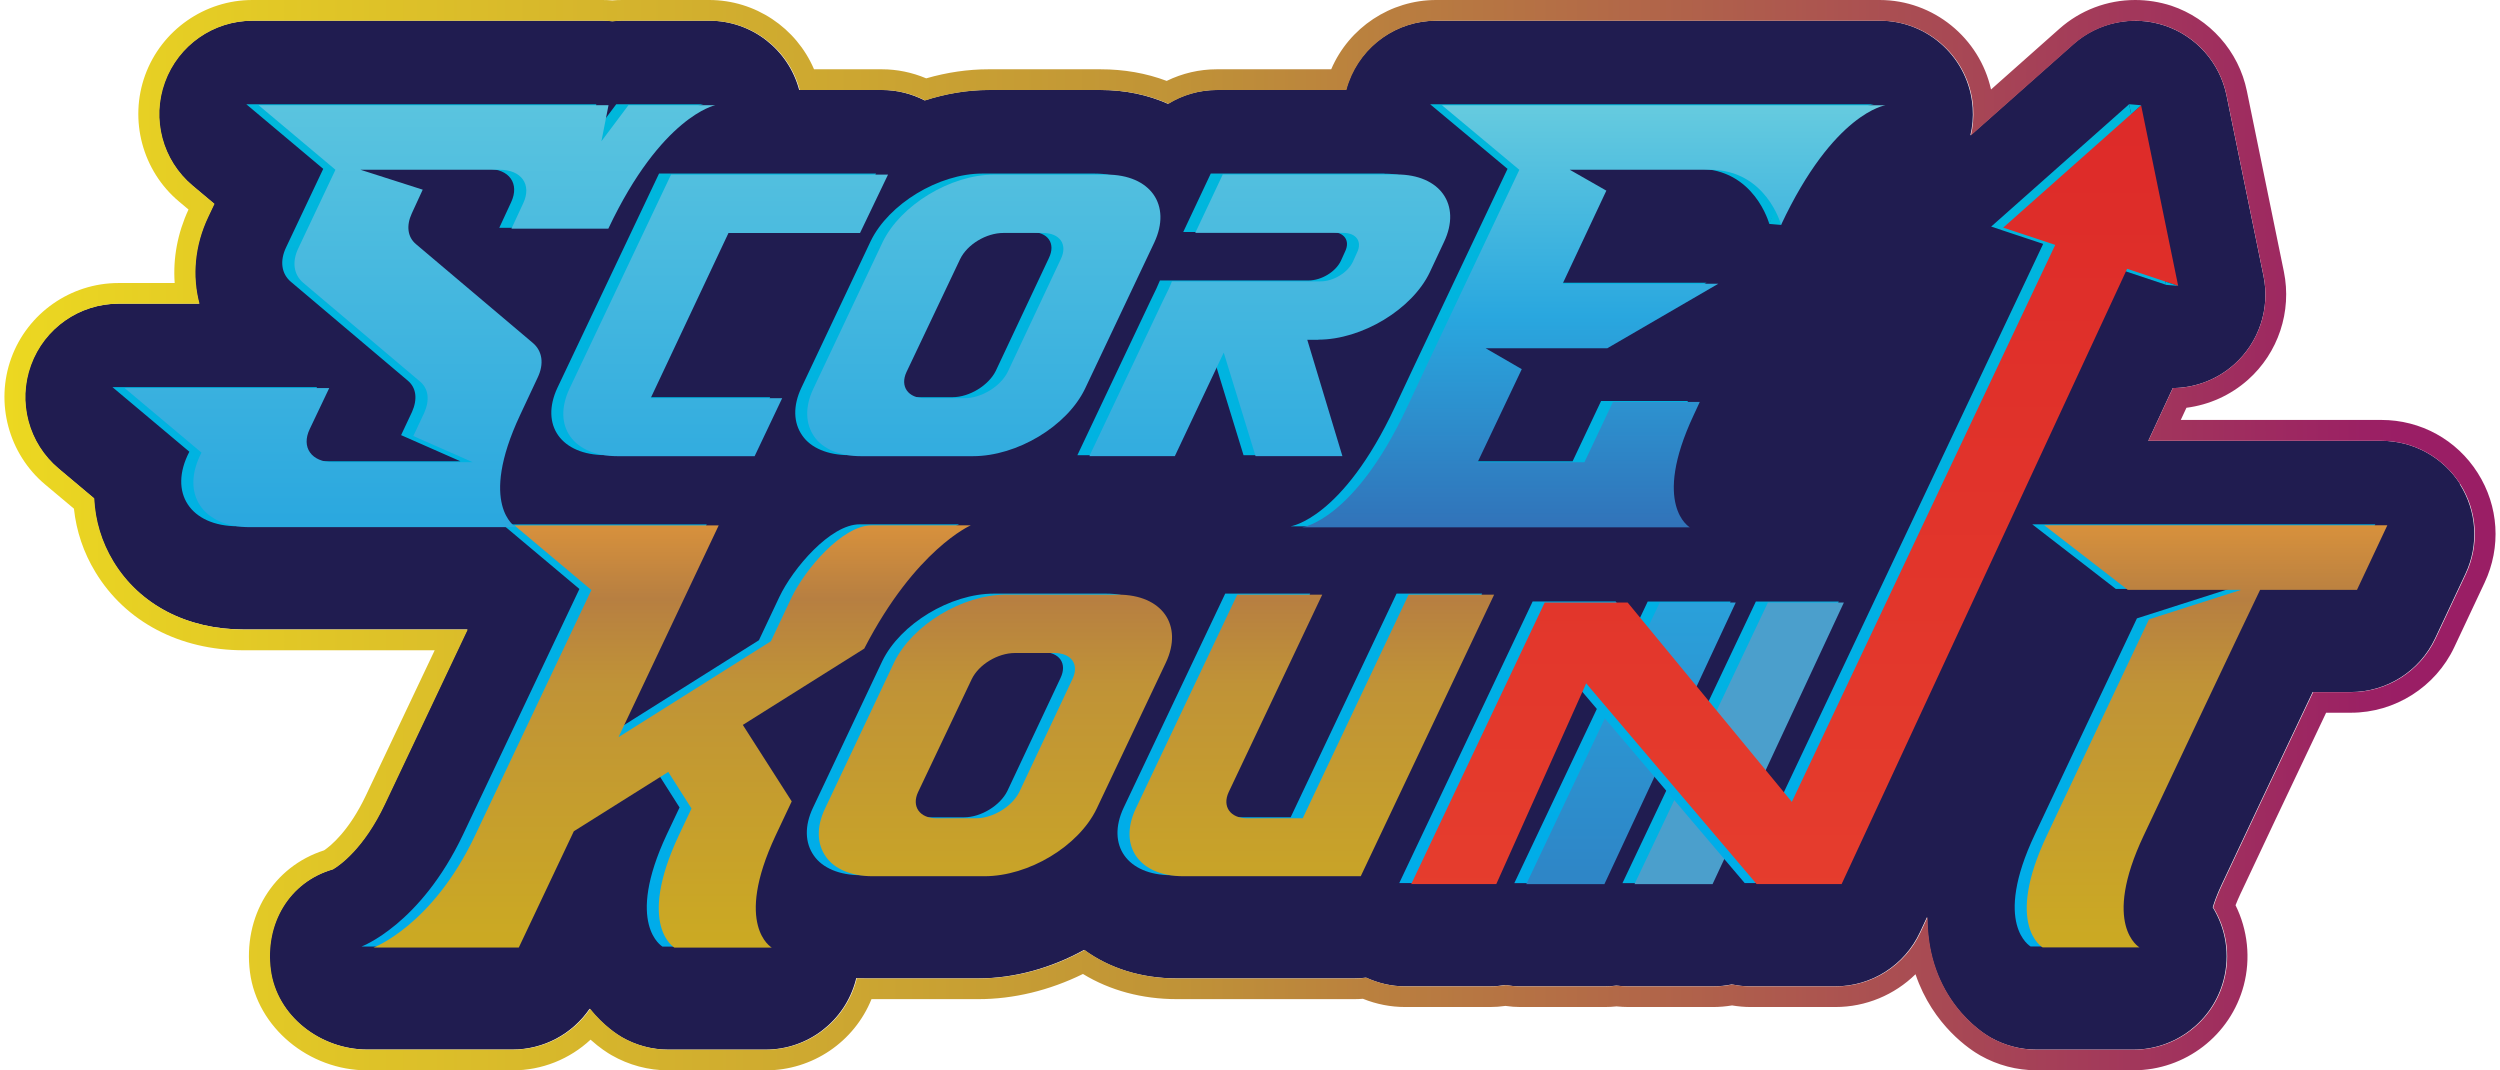 <svg width="334" height="143" viewBox="0 0 334 143" fill="none" xmlns="http://www.w3.org/2000/svg">
<path d="M328.684 64.686C326.393 61.084 322.42 58.894 318.152 58.894H287.01L290.28 51.845C293.255 51.827 296.174 50.736 298.465 48.704C301.8 45.748 303.297 41.239 302.401 36.87L297.458 12.739C296.562 8.379 293.412 4.822 289.181 3.409C284.959 2.004 280.293 2.956 276.968 5.912L263.24 18.088C263.517 16.906 263.637 15.659 263.544 14.384C263.092 7.843 257.66 2.762 251.1 2.762H191.855C186.608 2.762 181.915 6.051 180.132 10.984C180.011 11.326 179.901 11.677 179.808 12.019H162.551C160.205 12.019 157.95 12.684 156.029 13.866C153.34 12.665 150.292 12.019 147.012 12.019H132.037C129.182 12.019 126.3 12.518 123.519 13.414C121.782 12.518 119.842 12.019 117.819 12.019H106.77C105.338 6.642 100.46 2.762 94.733 2.762H83.12C82.677 2.762 82.224 2.79 81.79 2.836C81.346 2.79 80.903 2.762 80.459 2.762H33.704C28.466 2.762 23.782 6.042 21.981 10.966C20.189 15.89 21.667 21.414 25.676 24.786L28.586 27.225L27.764 28.962C25.944 32.777 25.593 36.861 26.581 40.565H15.809C10.571 40.565 5.888 43.845 4.086 48.769C2.294 53.693 3.772 59.217 7.781 62.589L12.521 66.571C12.668 69.537 13.518 72.4 15.089 74.996C18.59 80.78 24.946 84.096 32.54 84.096H62.417L51.359 107.441C48.55 113.363 45.354 115.59 44.439 116.135C38.563 117.834 35.321 123.424 36.115 129.539C36.928 135.748 42.785 140.219 49.049 140.219H68.459C72.625 140.219 76.468 138.14 78.769 134.768C80.626 137.078 82.519 138.26 83.046 138.565C84.94 139.655 87.083 140.228 89.263 140.228H102.271C107.934 140.228 112.886 136.413 114.327 130.944C114.355 130.851 114.364 130.768 114.382 130.676C114.826 130.703 115.269 130.713 115.722 130.713H130.697C135.557 130.713 140.481 129.308 144.832 126.906C148.195 129.364 152.463 130.713 157.211 130.713H180.935C181.462 130.713 181.979 130.676 182.497 130.611C184.104 131.35 185.869 131.775 187.698 131.775H199.052C199.745 131.775 200.428 131.71 201.103 131.6C201.749 131.701 202.405 131.775 203.07 131.775H214.424C214.942 131.775 215.45 131.738 215.949 131.673C216.466 131.738 216.992 131.775 217.519 131.775H228.873C229.723 131.775 230.554 131.683 231.367 131.516C232.171 131.683 233.003 131.775 233.834 131.775H245.188C250.047 131.775 254.454 128.957 256.505 124.551L257.456 122.509C257.429 133.355 264.773 137.965 265.9 138.602C267.776 139.665 269.9 140.228 272.062 140.228H285.005C290.668 140.228 295.62 136.413 297.061 130.944C297.957 127.553 297.366 124.052 295.62 121.216C295.832 120.504 296.193 119.488 296.839 118.121C296.849 118.093 296.867 118.065 296.876 118.038C298.086 115.433 304.72 101.409 308.969 92.457H314.041C318.873 92.457 323.27 89.667 325.321 85.297L329.377 76.668C331.197 72.807 330.91 68.28 328.619 64.677L328.684 64.686Z" fill="#201C50"/>
<path d="M285.253 2.772C286.574 2.772 287.905 2.984 289.189 3.409C293.42 4.813 296.57 8.37 297.466 12.74L302.409 36.87C303.305 41.24 301.799 45.748 298.473 48.704C296.182 50.737 293.263 51.827 290.288 51.846L287.018 58.894H318.16C322.428 58.894 326.401 61.075 328.692 64.687C330.983 68.29 331.26 72.817 329.449 76.678L325.394 85.307C323.334 89.676 318.936 92.466 314.114 92.466H309.042C304.783 101.418 298.15 115.442 296.949 118.047C296.94 118.075 296.921 118.103 296.912 118.13C296.265 119.498 295.896 120.514 295.693 121.225C297.439 124.061 298.03 127.563 297.134 130.953C295.693 136.422 290.741 140.238 285.078 140.238H272.135C269.973 140.238 267.858 139.674 265.973 138.612C264.846 137.974 257.501 133.364 257.529 122.519L256.577 124.56C254.536 128.967 250.12 131.785 245.261 131.785H233.907C233.066 131.785 232.244 131.692 231.44 131.526C230.627 131.692 229.796 131.785 228.946 131.785H217.592C217.065 131.785 216.539 131.748 216.021 131.683C215.522 131.748 215.014 131.785 214.497 131.785H203.143C202.478 131.785 201.822 131.711 201.175 131.609C200.501 131.72 199.817 131.785 199.124 131.785H187.77C185.941 131.785 184.177 131.36 182.569 130.621C182.052 130.685 181.535 130.722 181.008 130.722H157.284C152.535 130.722 148.267 129.373 144.905 126.916C140.553 129.318 135.629 130.722 130.77 130.722H115.795C115.342 130.722 114.899 130.713 114.455 130.685C114.437 130.778 114.418 130.861 114.4 130.953C112.959 136.422 108.007 140.238 102.344 140.238H89.336C87.156 140.238 85.013 139.665 83.119 138.575C82.592 138.27 80.698 137.087 78.841 134.778C76.541 138.159 72.698 140.229 68.531 140.229H49.122C42.858 140.229 36.992 135.766 36.188 129.549C35.394 123.433 38.627 117.844 44.512 116.144C45.426 115.599 48.632 113.373 51.431 107.451L62.489 84.106H32.613C25.028 84.106 18.663 80.789 15.162 75.006C13.591 72.41 12.732 69.546 12.593 66.581L7.854 62.599C3.835 59.227 2.357 53.702 4.159 48.778C5.951 43.854 10.635 40.575 15.882 40.575H26.654C25.666 36.87 26.017 32.787 27.837 28.971L28.659 27.235L25.749 24.796C21.73 21.424 20.252 15.899 22.053 10.975C23.846 6.051 28.529 2.772 33.777 2.772H80.532C80.975 2.772 81.419 2.799 81.862 2.845C82.306 2.799 82.749 2.772 83.193 2.772H94.805C100.533 2.772 105.42 6.652 106.843 12.028H117.892C119.906 12.028 121.846 12.527 123.592 13.423C126.373 12.527 129.246 12.028 132.11 12.028H147.085C150.364 12.028 153.422 12.675 156.101 13.876C158.023 12.694 160.277 12.028 162.624 12.028H179.881C179.973 11.677 180.075 11.335 180.204 10.994C181.996 6.06 186.68 2.772 191.928 2.772H251.173C257.732 2.772 263.164 7.853 263.617 14.393C263.7 15.668 263.589 16.906 263.312 18.098L277.04 5.922C279.359 3.871 282.315 2.781 285.318 2.781M285.253 0C281.521 0 277.927 1.367 275.137 3.843L266.001 11.954C264.476 5.09 258.324 0 251.118 0H191.872C185.766 0 180.232 3.686 177.848 9.257H162.559C160.231 9.257 157.949 9.793 155.871 10.809C153.127 9.774 150.161 9.257 147.02 9.257H132.045C129.329 9.257 126.539 9.663 123.74 10.467C121.864 9.673 119.841 9.257 117.836 9.257H108.755C106.39 3.714 100.902 0 94.74 0H83.128C82.684 0 82.241 0.018 81.798 0.055C81.354 0.018 80.911 0 80.467 0H33.712C27.338 0 21.582 4.028 19.393 10.033C17.212 16.029 19.023 22.819 23.91 26.921L25.185 27.992C23.726 31.124 23.097 34.505 23.337 37.812H15.827C9.443 37.812 3.688 41.84 1.507 47.836C-0.673 53.832 1.138 60.622 6.025 64.724L9.877 67.957C10.201 70.969 11.161 73.823 12.75 76.438C16.769 83.071 23.993 86.877 32.576 86.877H58.074L48.891 106.259C46.637 111.017 44.188 113.003 43.301 113.604C36.484 115.784 32.428 122.426 33.398 129.909C34.359 137.254 41.241 143 49.085 143H68.494C72.402 143 76.107 141.503 78.897 138.898C80.126 140.007 81.179 140.672 81.696 140.968C84.006 142.298 86.629 143 89.299 143H102.307C108.57 143 114.132 139.175 116.432 133.485H130.724C135.398 133.485 140.193 132.33 144.683 130.122C148.295 132.33 152.6 133.485 157.238 133.485H180.962C181.331 133.485 181.701 133.466 182.089 133.438C183.909 134.168 185.803 134.538 187.724 134.538H199.078C199.743 134.538 200.436 134.492 201.129 134.39C201.84 134.492 202.478 134.538 203.097 134.538H214.451C214.94 134.538 215.439 134.51 215.975 134.455C216.502 134.51 217.028 134.538 217.546 134.538H228.899C229.722 134.538 230.562 134.464 231.403 134.325C232.244 134.464 233.066 134.538 233.87 134.538H245.224C249.279 134.538 253.104 132.912 255.912 130.159C258.25 137.06 263.303 140.293 264.559 141.005C266.851 142.307 269.456 142.991 272.089 142.991H285.032C291.942 142.991 298.002 138.325 299.767 131.637C300.709 128.062 300.302 124.237 298.667 120.939C298.843 120.486 299.074 119.941 299.379 119.294L299.434 119.184C300.533 116.828 306.428 104.347 310.77 95.219H314.095C319.971 95.219 325.385 91.783 327.888 86.471L331.944 77.842C334.179 73.094 333.838 67.615 331.02 63.181C328.211 58.746 323.398 56.104 318.151 56.104H291.351L292.108 54.478C295.138 54.09 298.002 52.806 300.312 50.755C304.377 47.152 306.215 41.609 305.125 36.288L300.182 12.158C299.092 6.836 295.212 2.476 290.066 0.758C288.505 0.259 286.888 0 285.253 0Z" fill="url(#paint0_linear_156_3517)"/>
<path d="M228.31 82.217L212.494 116.14H205.233L221.307 82.217H228.31ZM231.211 80.369H220.134L202.313 117.987H213.667L231.211 80.369Z" fill="url(#paint1_linear_156_3517)"/>
<path d="M242.757 82.217L226.941 116.14H219.68L235.755 82.217H242.757ZM245.658 80.369H234.581L216.76 117.987H228.114L245.658 80.369Z" fill="url(#paint2_linear_156_3517)"/>
<path d="M203.912 118.116L221.742 80.498H231.895L214.351 118.116H203.912Z" fill="url(#paint3_linear_156_3517)"/>
<path d="M218.37 118.117L236.191 80.498H246.343L228.8 118.117H218.37Z" fill="url(#paint4_linear_156_3517)"/>
<path d="M87.501 15.779C84.877 18.171 81.69 22.116 78.512 28.573H69.624L69.994 27.769C70.779 26.06 70.742 24.305 69.874 22.956C68.959 21.534 67.232 20.712 65.144 20.712H46.556C45.817 20.712 45.171 21.146 44.875 21.792C44.764 21.552 44.598 21.331 44.385 21.146L37.992 15.779H77.422L76.904 18.393C76.738 19.243 77.181 20.083 77.967 20.434C78.207 20.545 78.466 20.591 78.715 20.591C79.278 20.591 79.833 20.333 80.193 19.852L83.251 15.769H87.491M44.875 23.317C45.087 23.779 45.485 24.148 45.993 24.305L52.321 26.328L51.73 27.603C50.612 30.023 51.019 32.443 52.783 33.912L68.387 47.104C69.172 47.769 68.913 48.785 68.544 49.542L66.197 54.549C62.936 61.515 62.973 65.856 63.841 68.452H31.775C29.318 68.452 27.424 67.648 26.574 66.254C25.789 64.951 25.918 63.15 26.943 61.191C27.35 60.425 27.156 59.473 26.491 58.919L20.098 53.552H39.434L38.103 56.351C37.281 58.041 37.29 59.796 38.15 61.163C39.055 62.614 40.782 63.445 42.87 63.445H61.523C62.4 63.445 63.148 62.836 63.333 61.977C63.509 61.117 63.065 60.258 62.271 59.907L56.072 57.182L56.746 55.75C57.855 53.256 57.448 50.882 55.684 49.404L40.08 36.212C39.295 35.547 39.563 34.531 39.923 33.783L44.875 23.317C44.875 23.317 44.875 23.298 44.884 23.298L44.875 23.317ZM93.94 13.931H82.327L78.715 18.753L79.666 13.931H32.911L43.184 22.559L38.233 33.025C37.346 34.864 37.595 36.582 38.87 37.654L54.474 50.845C55.619 51.797 55.804 53.321 55.046 55.03L53.587 58.134L61.513 61.625H42.861C40.006 61.625 38.547 59.658 39.757 57.182L42.353 51.723H15.026L25.299 60.351C22.444 65.81 25.428 70.309 31.766 70.309H67.287C67.287 70.309 62.215 67.39 67.86 55.334L70.207 50.328C71.093 48.489 70.844 46.78 69.569 45.7L53.965 32.508C52.82 31.557 52.635 30.032 53.393 28.388L54.852 25.22L46.538 22.559H65.125C68.045 22.559 69.44 24.527 68.294 27.002L66.705 30.43H79.648C86.752 15.4 93.921 13.94 93.921 13.94L93.94 13.931Z" fill="url(#paint5_linear_156_3517)"/>
<path d="M114.1 25.035L112.132 29.146H95.725C95.014 29.146 94.358 29.562 94.053 30.209L83.651 52.288C83.383 52.861 83.42 53.535 83.761 54.062C84.103 54.598 84.685 54.921 85.323 54.921H99.975L98.053 58.967H80.888C78.588 58.967 76.805 58.247 76.01 56.981C75.299 55.863 75.355 54.302 76.158 52.593L89.231 25.035H114.119M117.038 23.187H88.048L74.477 51.798C72.13 56.806 74.985 60.806 80.888 60.806H99.217L102.894 53.064H85.323L95.725 30.985H113.296L117.038 23.178V23.187Z" fill="url(#paint6_linear_156_3517)"/>
<path d="M146.219 25.035C148.51 25.035 150.284 25.765 151.087 27.03C151.808 28.167 151.762 29.747 150.958 31.465L141.701 50.995C139.586 55.383 133.618 58.958 128.398 58.958H113.423C111.261 58.958 109.506 58.284 108.72 57.138C107.898 55.974 107.907 54.357 108.748 52.584L118.005 32.998C120.111 28.675 126.172 25.026 131.253 25.026H146.228M121.987 54.912H127.252C130.199 54.912 133.396 52.972 134.699 50.367L141.794 35.289C142.514 33.811 142.496 32.278 141.747 31.095C140.971 29.857 139.502 29.146 137.719 29.146H132.454C129.46 29.146 126.264 31.095 125.017 33.691L117.839 48.796C117.155 50.256 117.201 51.771 117.959 52.953C118.753 54.2 120.222 54.912 121.987 54.912ZM146.219 23.187H131.243C125.405 23.187 118.744 27.243 116.333 32.195L107.067 51.798C105.921 54.21 105.986 56.492 107.196 58.201C108.332 59.854 110.623 60.806 113.413 60.806H128.389C134.283 60.806 140.953 56.806 143.364 51.798L152.621 32.259C154.967 27.252 152.113 23.187 146.219 23.187ZM121.987 53.064C119.705 53.064 118.624 51.475 119.511 49.572L126.68 34.477C127.631 32.509 130.172 30.985 132.454 30.985H137.719C140.001 30.985 141.082 32.509 140.131 34.477L133.026 49.572C132.075 51.475 129.534 53.064 127.252 53.064H121.987Z" fill="url(#paint7_linear_156_3517)"/>
<path d="M184.974 25.035C187.237 25.035 188.983 25.765 189.787 27.03C190.498 28.158 190.452 29.71 189.639 31.409L187.736 35.465C185.694 39.779 179.625 43.419 174.498 43.419H173.038C172.456 43.419 171.902 43.696 171.551 44.168C171.199 44.639 171.098 45.239 171.264 45.803L175.237 58.967H167.486L163.633 46.44C163.412 45.71 162.756 45.193 161.998 45.138C161.952 45.138 161.906 45.138 161.869 45.138C161.157 45.138 160.501 45.544 160.197 46.2L154.164 58.967H146.838C148.242 56.011 150.524 51.189 152.612 46.773L155.328 41.026C155.661 40.371 155.938 39.798 156.159 39.318H174.802C177.214 39.318 179.791 37.747 180.798 35.622L181.352 34.393C181.944 33.146 181.925 31.853 181.278 30.827C180.604 29.756 179.357 29.146 177.842 29.146H160.963L162.903 25.035H184.946M184.974 23.187H161.758L158.081 30.994H177.87C179.588 30.994 180.41 32.139 179.708 33.599L179.135 34.865C178.433 36.324 176.53 37.47 174.821 37.47H154.968C154.774 37.978 154.33 38.929 153.702 40.195C150.847 46.218 144.695 59.226 143.937 60.815H155.356L161.887 46.985L166.137 60.815H177.74L173.047 45.276H174.507C180.345 45.276 187.071 41.221 189.417 36.269L191.321 32.213C193.667 27.261 190.812 23.206 184.974 23.206V23.187Z" fill="url(#paint8_linear_156_3517)"/>
<path d="M243.719 15.779C241.539 17.802 238.989 20.924 236.374 25.755C234.591 23.197 231.524 20.702 226.84 20.702H208.124C207.283 20.702 206.553 21.266 206.341 22.079C206.128 22.892 206.479 23.741 207.209 24.157L210.609 26.106L205.5 36.998C205.232 37.57 205.278 38.236 205.611 38.771C205.953 39.307 206.535 39.63 207.172 39.63H221.122L212.641 44.563H196.899C196.068 44.563 195.329 45.127 195.116 45.931C194.904 46.734 195.255 47.593 195.975 48.009L199.32 49.949L194.146 60.84C193.878 61.413 193.915 62.087 194.257 62.623C194.599 63.159 195.181 63.482 195.818 63.482H210.091C210.803 63.482 211.459 63.066 211.764 62.42L215.071 55.418H222.619C219.755 61.884 219.838 65.976 220.688 68.471H179.004C181.656 66.013 184.862 61.912 188.058 55.085C188.566 53.958 194.072 42.346 198.091 33.866C200.705 28.36 202.765 24.009 203.079 23.335C203.431 22.578 203.227 21.672 202.59 21.137L196.169 15.779H243.728M191.07 13.931L201.407 22.559C200.585 24.333 187.199 52.499 186.377 54.337C179.337 69.367 172.418 70.318 172.418 70.318H224.18C224.18 70.318 219.043 67.399 224.688 55.344L225.51 53.57H213.907L210.101 61.625H195.827L201.731 49.191L196.908 46.402H213.149L227.995 37.774H207.191L213.029 25.34L208.142 22.55H226.859C234.407 22.55 236.374 29.912 236.374 29.912C243.414 14.883 250.334 13.931 250.334 13.931H191.07Z" fill="url(#paint9_linear_156_3517)"/>
<path d="M314.438 71.898L312.119 76.831H300.35C299.869 76.831 299.416 77.016 299.084 77.339C298.751 77.025 298.299 76.831 297.818 76.831H283.314L276.93 71.898H314.447M297.292 80.775C293.522 88.674 284.561 107.602 283.139 110.669C279.84 117.634 279.877 121.976 280.755 124.581H271.979C271.304 123.74 269.623 120.516 273.54 112.239C274.879 109.366 281.503 95.38 285.06 87.861L286.834 84.11L297.292 80.766M317.348 70.05H271.507L282.667 78.678H297.8L285.494 82.614C283.841 86.106 273.568 107.796 271.859 111.472C266.149 123.528 271.286 126.447 271.286 126.447H284.229C284.229 126.447 279.092 123.528 284.801 111.472C286.455 107.925 298.372 82.734 300.34 78.678H313.283L317.339 70.05H317.348Z" fill="url(#paint10_linear_156_3517)"/>
<path d="M122.346 71.897C119.556 74.428 115.944 78.585 112.47 85.181L96.654 95.13C96.238 95.389 95.943 95.814 95.832 96.294C95.721 96.775 95.813 97.283 96.081 97.689L102.068 107.038L100.349 110.687C97.088 117.652 97.144 121.994 98.031 124.589H89.217C88.497 123.693 86.889 120.506 90.751 112.257L92.46 108.645C92.728 108.072 92.691 107.398 92.349 106.862L89.245 101.975C88.894 101.421 88.293 101.116 87.684 101.116C87.351 101.116 87.009 101.209 86.704 101.403L74.085 109.329C73.789 109.513 73.549 109.781 73.401 110.105L66.546 124.589H54.49C57.29 122.178 60.689 118.298 63.544 112.257L79.083 79.463C79.443 78.706 79.249 77.8 78.602 77.255L72.21 71.888H91.49L79.351 97.541C79 98.28 79.184 99.167 79.794 99.712C80.145 100.017 80.579 100.174 81.023 100.174C81.365 100.174 81.707 100.082 82.002 99.888L102.363 87.075C102.659 86.89 102.899 86.622 103.047 86.299L105.772 80.535C107.62 76.636 112.165 71.888 114.826 71.888H122.337M128.092 70.05H114.835C110.964 70.05 105.957 75.888 104.119 79.759L101.393 85.532L81.032 98.345L94.418 70.059H67.138L77.411 78.687L61.872 111.481C56.163 123.536 48.301 126.455 48.301 126.455H67.71L75.064 110.917L87.684 102.992L90.788 107.878L89.079 111.49C83.434 123.545 88.506 126.465 88.506 126.465H101.513C101.513 126.465 96.377 123.545 102.022 111.49L104.174 106.927L97.643 96.71L113.884 86.502C120.738 73.246 128.092 70.078 128.092 70.078V70.05Z" fill="url(#paint11_linear_156_3517)"/>
<path d="M147.763 81.154C150.054 81.154 151.828 81.884 152.632 83.15C153.352 84.286 153.306 85.866 152.502 87.584L143.245 107.114C141.13 111.502 135.162 115.078 129.942 115.078H114.967C112.805 115.078 111.05 114.403 110.265 113.258C109.442 112.094 109.461 110.477 110.302 108.703L119.558 89.118C121.665 84.794 127.725 81.145 132.806 81.145H147.781M123.531 111.04H128.797C131.744 111.04 134.94 109.1 136.243 106.495L143.338 91.418C144.058 89.94 144.04 88.406 143.292 87.224C142.516 85.986 141.047 85.275 139.264 85.275H133.998C131.014 85.275 127.808 87.224 126.552 89.82L119.383 104.925C118.699 106.384 118.745 107.899 119.503 109.082C120.297 110.329 121.766 111.04 123.531 111.04ZM147.763 79.307H132.788C126.949 79.307 120.288 83.362 117.877 88.314L108.611 107.918C107.465 110.329 107.53 112.611 108.74 114.32C109.886 115.974 112.168 116.925 114.958 116.925H129.933C135.836 116.925 142.497 112.925 144.908 107.918L154.165 88.379C156.512 83.372 153.657 79.307 147.763 79.307ZM123.531 109.193C121.249 109.193 120.168 107.604 121.055 105.701L128.224 90.605C129.175 88.638 131.716 87.113 133.998 87.113H139.264C141.546 87.113 142.626 88.638 141.675 90.605L134.571 105.701C133.619 107.604 131.079 109.193 128.797 109.193H123.531Z" fill="url(#paint12_linear_156_3517)"/>
<path d="M195.079 81.154L179.005 115.077H156.445C154.181 115.077 152.426 114.356 151.632 113.109C150.92 111.991 150.976 110.43 151.77 108.712L164.842 81.154H172.113L160.861 104.915C160.177 106.374 160.223 107.889 160.981 109.072C161.775 110.319 163.244 111.031 165.009 111.031H172.427C173.138 111.031 173.794 110.615 174.099 109.977L187.744 81.154H195.07M186.58 79.306L172.436 109.183H165.018C162.736 109.183 161.655 107.594 162.542 105.691L175.041 79.306H163.688L150.117 107.917C147.77 112.924 150.625 116.925 156.463 116.925H180.187L198.008 79.306H186.58Z" fill="url(#paint13_linear_156_3517)"/>
<path d="M283.279 17.432L286.937 35.298L283.149 34.041C282.955 33.977 282.761 33.949 282.567 33.949C281.865 33.949 281.2 34.355 280.895 35.021L243.249 116.146H233.928L211.709 89.976C211.358 89.56 210.841 89.32 210.305 89.32C210.222 89.32 210.13 89.32 210.046 89.338C209.418 89.431 208.882 89.837 208.624 90.41L197.094 116.137H189.861L205.935 82.216H214.98L236.357 108.174C236.708 108.599 237.235 108.849 237.78 108.849C237.854 108.849 237.928 108.849 238.011 108.83C238.639 108.756 239.184 108.359 239.452 107.786L274.641 33.376C274.863 32.896 274.881 32.351 274.669 31.861C274.465 31.372 274.059 31.002 273.551 30.836L269.643 29.533L283.279 17.432ZM284.452 13.922L266.021 30.272L272.969 32.582L237.78 106.992L215.848 80.359H204.762L186.941 117.975H198.295L210.314 91.149L233.087 117.975H244.441L282.577 35.778L289.394 38.051L284.452 13.922Z" fill="url(#paint14_linear_156_3517)"/>
<path d="M273.116 70.179L284.276 78.807H299.409L287.103 82.742C285.45 86.234 275.177 107.924 273.468 111.601C267.758 123.656 272.895 126.575 272.895 126.575H285.838C285.838 126.575 280.701 123.656 286.41 111.601C288.064 108.054 299.982 82.862 301.949 78.807H314.892L318.948 70.179H273.107H273.116Z" fill="url(#paint15_linear_156_3517)"/>
<path d="M115.482 86.613C122.337 73.357 129.691 70.188 129.691 70.188H116.434C112.563 70.188 107.556 76.026 105.717 79.897L102.992 85.671L82.631 98.483L96.017 70.197H68.736L79.009 78.825L63.47 111.619C57.761 123.675 49.899 126.594 49.899 126.594H69.309L76.663 111.056L89.282 103.13L92.386 108.017L90.677 111.629C85.032 123.684 90.104 126.603 90.104 126.603H103.112C103.112 126.603 97.975 123.684 103.62 111.629L105.773 107.065L99.241 96.848L115.482 86.641V86.613Z" fill="url(#paint16_linear_156_3517)"/>
<path d="M149.361 79.445H134.386C128.548 79.445 121.887 83.501 119.475 88.452L110.209 108.056C109.064 110.467 109.129 112.749 110.339 114.458C111.484 116.112 113.766 117.063 116.556 117.063H131.531C137.435 117.063 144.096 113.063 146.507 108.056L155.764 88.517C158.11 83.51 155.256 79.445 149.361 79.445ZM143.273 90.734L136.169 105.83C135.218 107.733 132.677 109.322 130.395 109.322H125.129C122.847 109.322 121.767 107.733 122.653 105.83L129.822 90.734C130.774 88.766 133.314 87.242 135.596 87.242H140.862C143.144 87.242 144.225 88.766 143.273 90.734Z" fill="url(#paint17_linear_156_3517)"/>
<path d="M188.189 79.445L174.045 109.322H166.627C164.345 109.322 163.264 107.733 164.151 105.83L176.65 79.445H165.297L151.726 108.056C149.379 113.063 152.234 117.063 158.072 117.063H181.796L199.617 79.445H188.189Z" fill="url(#paint18_linear_156_3517)"/>
<path d="M291.002 38.189L286.05 14.06L267.629 30.411L274.576 32.72L239.388 107.13L217.456 80.498H206.37L188.54 118.114H199.903L211.913 91.297L234.685 118.114H246.039L284.184 35.916L291.002 38.189Z" fill="url(#paint19_linear_156_3517)"/>
<path d="M236.358 29.913L237.966 30.051L237.716 26.467L236.358 29.913Z" fill="#00B9DB"/>
<path d="M284.452 13.922L286.05 14.06L284.719 15.243L284.452 13.922Z" fill="#00B9DB"/>
<path d="M289.393 38.06L291.002 38.189L289.301 37.626L289.393 38.06Z" fill="#00B9DB"/>
<path d="M95.544 14.061C95.544 14.061 88.375 15.52 81.271 30.55H68.328L69.917 27.123C71.063 24.647 69.659 22.68 66.749 22.68H48.161L56.475 25.34L55.016 28.509C54.258 30.162 54.443 31.677 55.589 32.629L71.192 45.82C72.458 46.901 72.716 48.61 71.83 50.448L69.483 55.455C63.838 67.51 68.91 70.429 68.91 70.429H33.389C27.042 70.429 24.067 65.921 26.922 60.471L16.649 51.843H43.985L41.389 57.303C40.188 59.778 41.639 61.746 44.493 61.746H63.145L55.219 58.254L56.679 55.15C57.436 53.441 57.252 51.917 56.106 50.965L40.502 37.774C39.237 36.693 38.978 34.984 39.865 33.146L44.817 22.68L34.544 14.052H81.299L80.347 18.874L83.96 14.052H95.572L95.544 14.061Z" fill="url(#paint20_linear_156_3517)"/>
<path d="M97.327 31.124L86.925 53.203H104.496L100.819 60.945H82.49C76.587 60.945 73.732 56.945 76.079 51.938L89.65 23.327H118.64L114.898 31.133H97.327V31.124Z" fill="url(#paint21_linear_156_3517)"/>
<path d="M147.812 23.326C153.706 23.326 156.561 27.382 154.214 32.398L144.958 51.937C142.546 56.944 135.886 60.945 129.982 60.945H115.007C112.217 60.945 109.935 59.993 108.79 58.339C107.589 56.63 107.515 54.339 108.66 51.937L117.926 32.334C120.337 27.382 126.998 23.326 132.837 23.326H147.812ZM128.846 53.203C131.128 53.203 133.668 51.614 134.62 49.711L141.724 34.615C142.676 32.648 141.595 31.123 139.313 31.123H134.047C131.765 31.123 129.225 32.648 128.273 34.615L121.104 49.711C120.217 51.614 121.298 53.203 123.58 53.203H128.846Z" fill="url(#paint22_linear_156_3517)"/>
<path d="M176.111 45.397H174.652L179.345 60.936H167.741L163.492 47.106L156.96 60.936H145.542C146.299 59.347 152.452 46.349 155.307 40.316C155.944 39.05 156.387 38.099 156.572 37.591H176.425C178.134 37.591 180.038 36.445 180.74 34.986L181.312 33.72C182.015 32.26 181.183 31.115 179.474 31.115H159.686L163.362 23.308H186.578C192.417 23.308 195.272 27.364 192.925 32.316L191.022 36.371C188.675 41.323 181.95 45.379 176.111 45.379V45.397Z" fill="url(#paint23_linear_156_3517)"/>
<path d="M251.912 14.061C251.912 14.061 245.002 15.012 237.953 30.042C237.953 30.042 235.985 22.68 228.438 22.68H209.721L214.608 25.469L208.769 37.903H229.574L214.728 46.531H198.487L203.309 49.321L197.406 61.755H211.679L215.485 53.7H227.089L226.267 55.474C220.622 67.529 225.758 70.448 225.758 70.448H173.996C173.996 70.448 180.906 69.496 187.955 54.467C188.777 52.628 202.164 24.462 202.986 22.689L192.648 14.061H251.912Z" fill="url(#paint24_linear_156_3517)"/>
<defs>
<linearGradient id="paint0_linear_156_3517" x1="0.593" y1="71.505" x2="333.403" y2="71.505" gradientUnits="userSpaceOnUse">
<stop stop-color="#ECD821"/>
<stop offset="0.47" stop-color="#C09337"/>
<stop offset="0.96" stop-color="#9A1E65"/>
</linearGradient>
<linearGradient id="paint1_linear_156_3517" x1="167.001" y1="0" x2="167.001" y2="143" gradientUnits="userSpaceOnUse">
<stop stop-color="#00B9D9"/>
<stop offset="0.99" stop-color="#00AAEC"/>
</linearGradient>
<linearGradient id="paint2_linear_156_3517" x1="167.001" y1="-305.526" x2="167.001" y2="-305.526" gradientUnits="userSpaceOnUse">
<stop stop-color="#00B9D9"/>
<stop offset="0.99" stop-color="#00AAEC"/>
</linearGradient>
<linearGradient id="paint3_linear_156_3517" x1="167.055" y1="0" x2="167.055" y2="143" gradientUnits="userSpaceOnUse">
<stop stop-color="#66CBDF"/>
<stop offset="0.5" stop-color="#29A7DF"/>
<stop offset="1" stop-color="#3173B9"/>
</linearGradient>
<linearGradient id="paint4_linear_156_3517" x1="167.001" y1="-306.017" x2="167.001" y2="-306.017" gradientUnits="userSpaceOnUse">
<stop stop-color="#66CBDF"/>
<stop offset="0.5" stop-color="#29A7DF"/>
<stop offset="1" stop-color="#3173B9"/>
</linearGradient>
<linearGradient id="paint5_linear_156_3517" x1="167.001" y1="0" x2="167.001" y2="143.023" gradientUnits="userSpaceOnUse">
<stop stop-color="#00B9D9"/>
<stop offset="0.99" stop-color="#00AAEC"/>
</linearGradient>
<linearGradient id="paint6_linear_156_3517" x1="166.994" y1="0.035" x2="166.994" y2="143" gradientUnits="userSpaceOnUse">
<stop stop-color="#00B9D9"/>
<stop offset="0.99" stop-color="#00AAEC"/>
</linearGradient>
<linearGradient id="paint7_linear_156_3517" x1="167.031" y1="0" x2="167.031" y2="143" gradientUnits="userSpaceOnUse">
<stop stop-color="#00B9D9"/>
<stop offset="0.99" stop-color="#00AAEC"/>
</linearGradient>
<linearGradient id="paint8_linear_156_3517" x1="167.003" y1="0" x2="167.003" y2="142.965" gradientUnits="userSpaceOnUse">
<stop stop-color="#00B9D9"/>
<stop offset="0.99" stop-color="#00AAEC"/>
</linearGradient>
<linearGradient id="paint9_linear_156_3517" x1="166.961" y1="0" x2="166.961" y2="143" gradientUnits="userSpaceOnUse">
<stop stop-color="#00B9D9"/>
<stop offset="0.99" stop-color="#00AAEC"/>
</linearGradient>
<linearGradient id="paint10_linear_156_3517" x1="167.055" y1="0" x2="167.055" y2="142.977" gradientUnits="userSpaceOnUse">
<stop stop-color="#00B9D9"/>
<stop offset="0.99" stop-color="#00AAEC"/>
</linearGradient>
<linearGradient id="paint11_linear_156_3517" x1="166.981" y1="0" x2="166.981" y2="142.93" gradientUnits="userSpaceOnUse">
<stop stop-color="#00B9D9"/>
<stop offset="0.99" stop-color="#00AAEC"/>
</linearGradient>
<linearGradient id="paint12_linear_156_3517" x1="167.031" y1="0" x2="167.031" y2="143" gradientUnits="userSpaceOnUse">
<stop stop-color="#00B9D9"/>
<stop offset="0.99" stop-color="#00AAEC"/>
</linearGradient>
<linearGradient id="paint13_linear_156_3517" x1="166.966" y1="0" x2="166.966" y2="143" gradientUnits="userSpaceOnUse">
<stop stop-color="#00B9D9"/>
<stop offset="0.99" stop-color="#00AAEC"/>
</linearGradient>
<linearGradient id="paint14_linear_156_3517" x1="167.001" y1="0" x2="167.001" y2="143.013" gradientUnits="userSpaceOnUse">
<stop stop-color="#00B9D9"/>
<stop offset="0.99" stop-color="#00AAEC"/>
</linearGradient>
<linearGradient id="paint15_linear_156_3517" x1="167.087" y1="0" x2="167.087" y2="143" gradientUnits="userSpaceOnUse">
<stop stop-color="#DDD32A"/>
<stop offset="0.46" stop-color="#E6993A"/>
<stop offset="0.56" stop-color="#B77F41"/>
<stop offset="0.64" stop-color="#C09337"/>
<stop offset="0.96" stop-color="#CFB11C"/>
</linearGradient>
<linearGradient id="paint16_linear_156_3517" x1="167.02" y1="0" x2="167.02" y2="142.93" gradientUnits="userSpaceOnUse">
<stop stop-color="#DDD32A"/>
<stop offset="0.46" stop-color="#E6993A"/>
<stop offset="0.56" stop-color="#B77F41"/>
<stop offset="0.64" stop-color="#C09337"/>
<stop offset="0.96" stop-color="#CFB11C"/>
</linearGradient>
<linearGradient id="paint17_linear_156_3517" x1="167.097" y1="0" x2="167.097" y2="143" gradientUnits="userSpaceOnUse">
<stop stop-color="#DDD32A"/>
<stop offset="0.46" stop-color="#E6993A"/>
<stop offset="0.56" stop-color="#B77F41"/>
<stop offset="0.64" stop-color="#C09337"/>
<stop offset="0.96" stop-color="#CFB11C"/>
</linearGradient>
<linearGradient id="paint18_linear_156_3517" x1="166.903" y1="0" x2="166.903" y2="143" gradientUnits="userSpaceOnUse">
<stop stop-color="#DDD32A"/>
<stop offset="0.46" stop-color="#E6993A"/>
<stop offset="0.56" stop-color="#B77F41"/>
<stop offset="0.64" stop-color="#C09337"/>
<stop offset="0.96" stop-color="#CFB11C"/>
</linearGradient>
<linearGradient id="paint19_linear_156_3517" x1="167.016" y1="0" x2="167.016" y2="143" gradientUnits="userSpaceOnUse">
<stop stop-color="#DC2828"/>
<stop offset="1" stop-color="#E7412E"/>
</linearGradient>
<linearGradient id="paint20_linear_156_3517" x1="166.903" y1="0.023" x2="166.903" y2="143.047" gradientUnits="userSpaceOnUse">
<stop stop-color="#66CBDF"/>
<stop offset="0.5" stop-color="#29A7DF"/>
<stop offset="1" stop-color="#3173B9"/>
</linearGradient>
<linearGradient id="paint21_linear_156_3517" x1="166.994" y1="0" x2="166.994" y2="142.965" gradientUnits="userSpaceOnUse">
<stop stop-color="#66CBDF"/>
<stop offset="0.5" stop-color="#29A7DF"/>
<stop offset="1" stop-color="#3173B9"/>
</linearGradient>
<linearGradient id="paint22_linear_156_3517" x1="167.085" y1="0" x2="167.085" y2="142.965" gradientUnits="userSpaceOnUse">
<stop stop-color="#66CBDF"/>
<stop offset="0.5" stop-color="#29A7DF"/>
<stop offset="1" stop-color="#3173B9"/>
</linearGradient>
<linearGradient id="paint23_linear_156_3517" x1="166.939" y1="0.07" x2="166.939" y2="143" gradientUnits="userSpaceOnUse">
<stop stop-color="#66CBDF"/>
<stop offset="0.5" stop-color="#29A7DF"/>
<stop offset="1" stop-color="#3173B9"/>
</linearGradient>
<linearGradient id="paint24_linear_156_3517" x1="212.972" y1="14.061" x2="212.972" y2="70.448" gradientUnits="userSpaceOnUse">
<stop stop-color="#66CBDF"/>
<stop offset="0.5" stop-color="#29A7DF"/>
<stop offset="1" stop-color="#3173B9"/>
</linearGradient>
</defs>
</svg>
